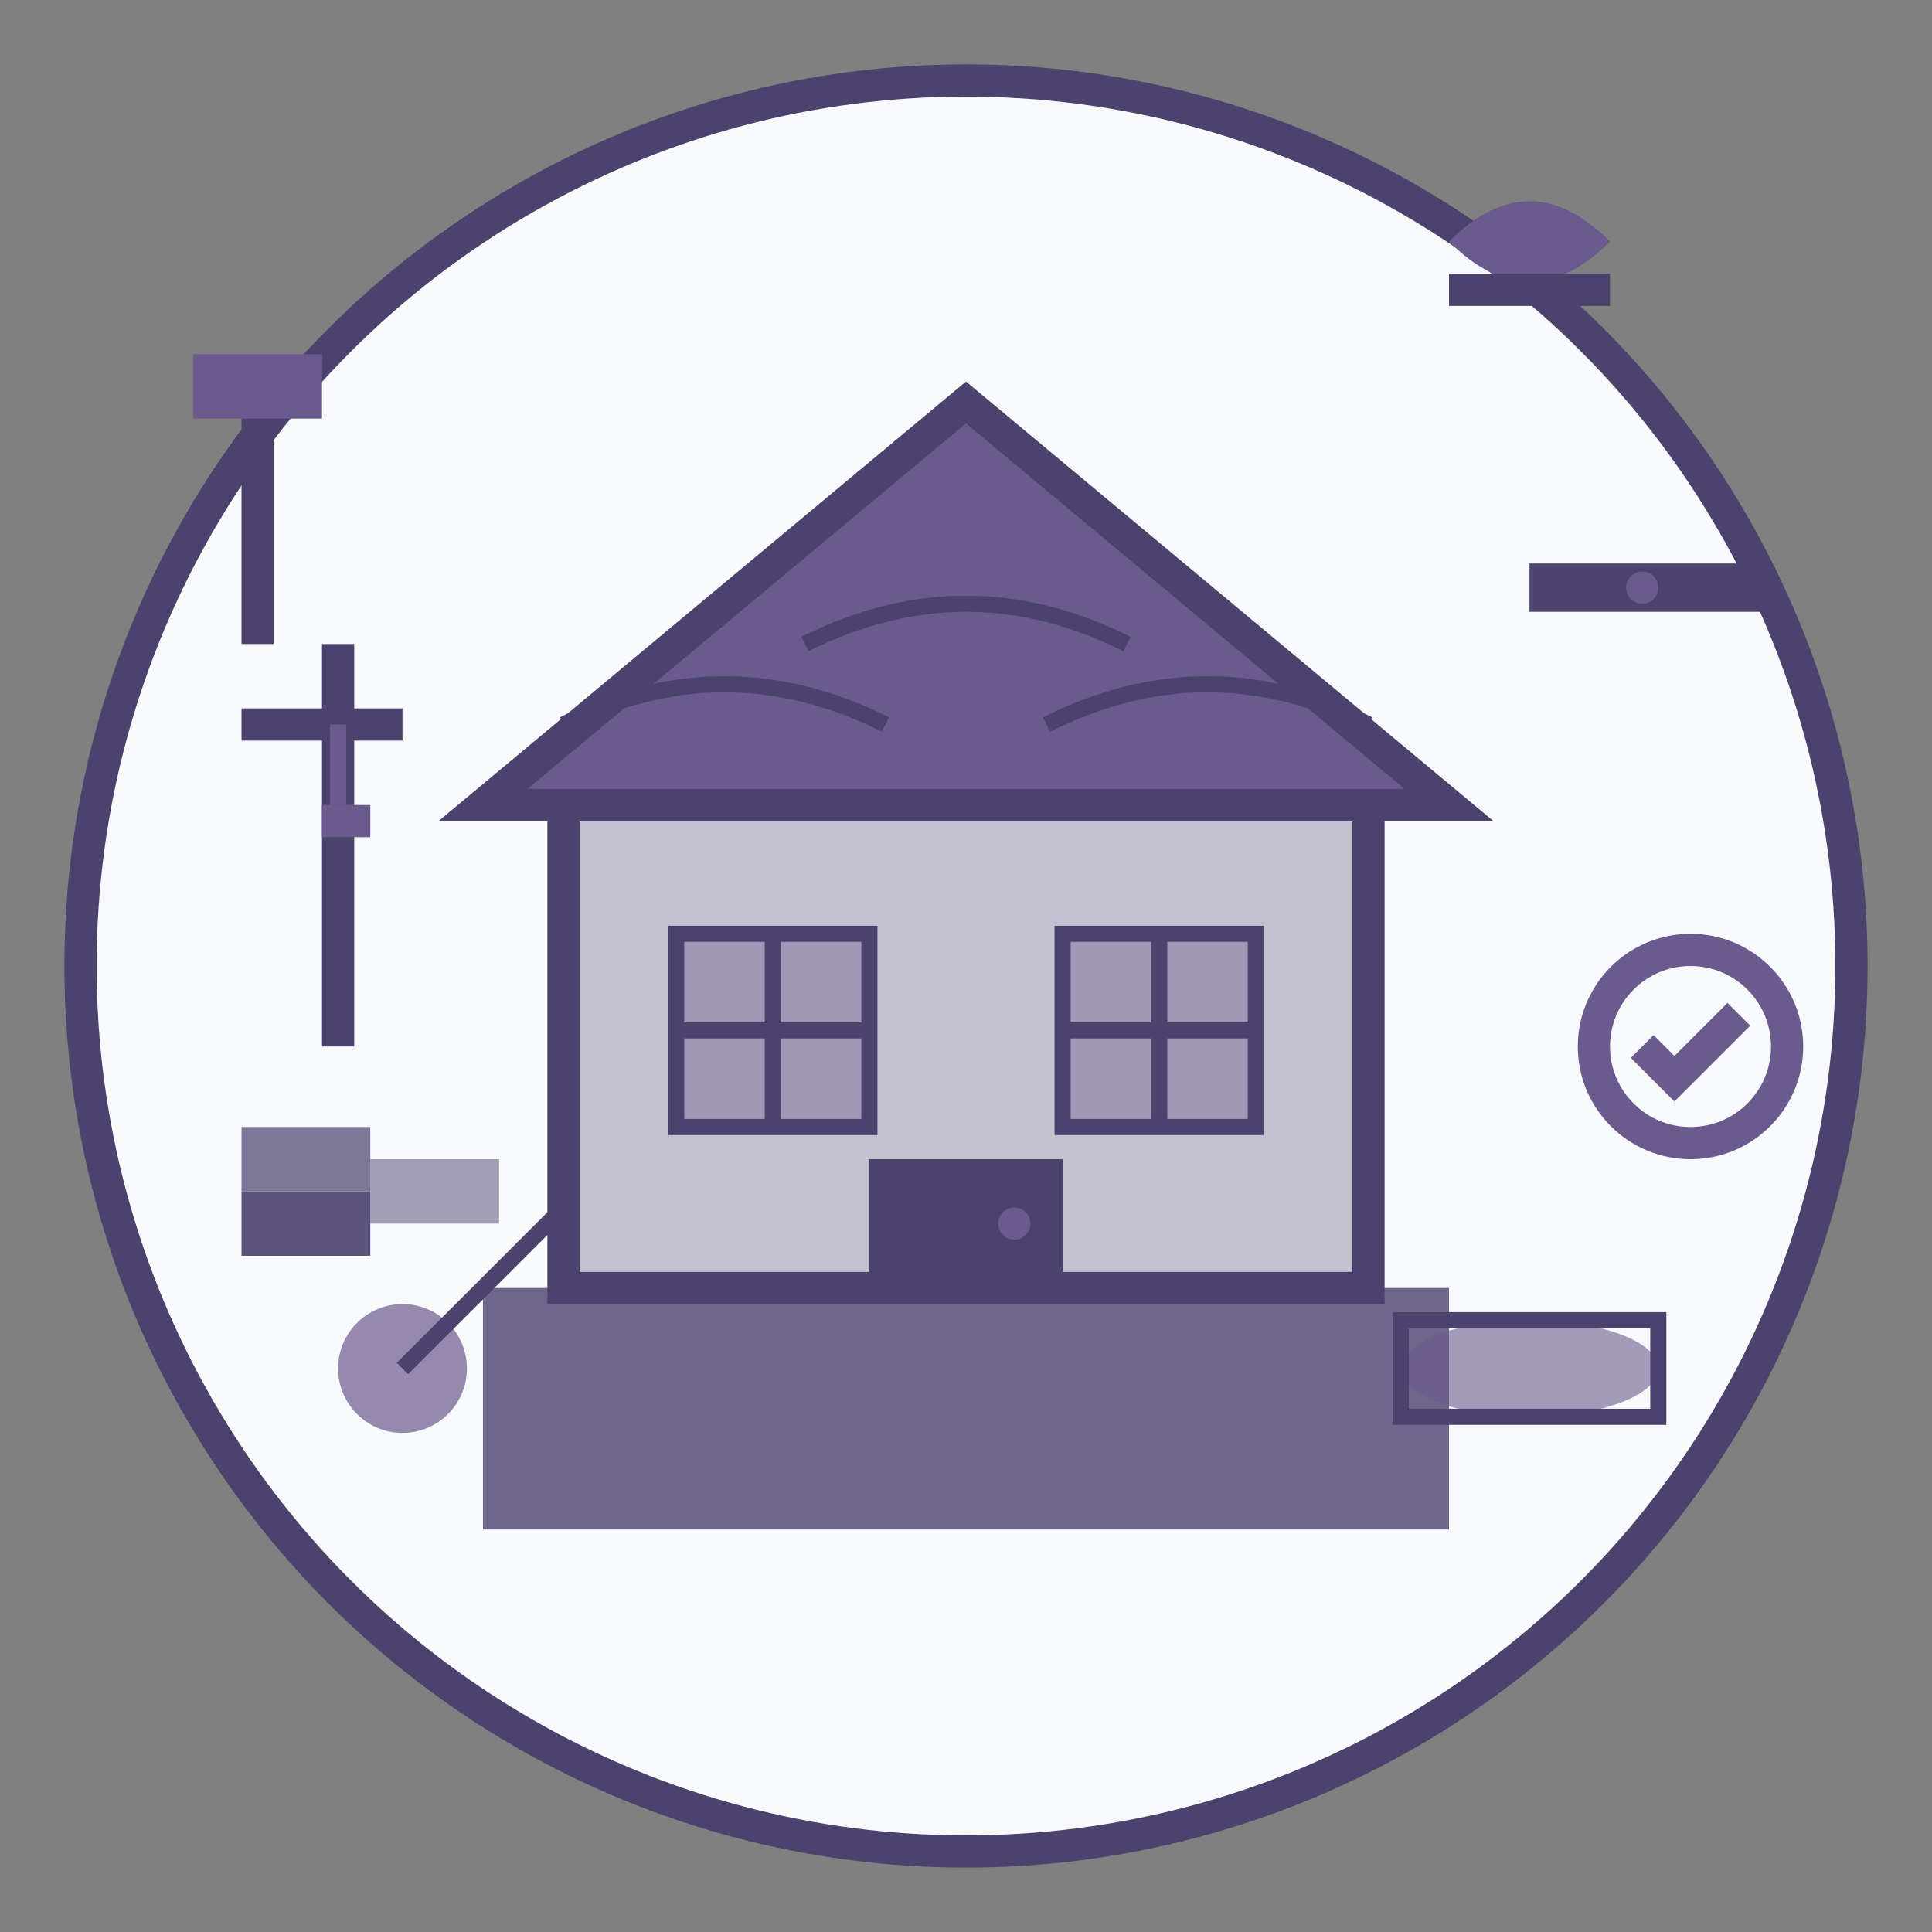 <svg width="120" height="120" viewBox="0 0 120 120" fill="none" xmlns="http://www.w3.org/2000/svg">
  <rect x="0" y="0" width="120" height="120" fill="#808080" stroke="none"/>
  <circle cx="60" cy="60" r="55" fill="#f8f9fa" stroke="#4b426e" stroke-width="2"/>
  
  <!-- House foundation -->
  <rect x="30" y="80" width="60" height="15" fill="#4b426e" opacity="0.8"/>
  
  <!-- House structure -->
  <rect x="35" y="50" width="50" height="30" fill="#4b426e" opacity="0.3"/>
  <rect x="35" y="50" width="50" height="30" fill="none" stroke="#4b426e" stroke-width="2"/>
  
  <!-- Roof -->
  <polygon points="30,50 60,25 90,50" fill="#6b5a8e"/>
  <polygon points="30,50 60,25 90,50" fill="none" stroke="#4b426e" stroke-width="2"/>
  
  <!-- Roof tiles pattern -->
  <path d="M35 45 Q45 40 55 45" fill="none" stroke="#4b426e" stroke-width="1"/>
  <path d="M50 40 Q60 35 70 40" fill="none" stroke="#4b426e" stroke-width="1"/>
  <path d="M65 45 Q75 40 85 45" fill="none" stroke="#4b426e" stroke-width="1"/>
  
  <!-- Windows -->
  <rect x="42" y="58" width="12" height="12" fill="#6b5a8e" opacity="0.4"/>
  <rect x="42" y="58" width="12" height="12" fill="none" stroke="#4b426e" stroke-width="1"/>
  <line x1="48" y1="58" x2="48" y2="70" stroke="#4b426e" stroke-width="1"/>
  <line x1="42" y1="64" x2="54" y2="64" stroke="#4b426e" stroke-width="1"/>
  
  <rect x="66" y="58" width="12" height="12" fill="#6b5a8e" opacity="0.4"/>
  <rect x="66" y="58" width="12" height="12" fill="none" stroke="#4b426e" stroke-width="1"/>
  <line x1="72" y1="58" x2="72" y2="70" stroke="#4b426e" stroke-width="1"/>
  <line x1="66" y1="64" x2="78" y2="64" stroke="#4b426e" stroke-width="1"/>
  
  <!-- Door -->
  <rect x="54" y="72" width="12" height="8" fill="#4b426e"/>
  <circle cx="63" cy="76" r="1" fill="#6b5a8e"/>
  
  <!-- Construction tools -->
  
  <!-- Hammer -->
  <rect x="15" y="25" width="2" height="15" fill="#4b426e"/>
  <rect x="12" y="22" width="8" height="4" fill="#6b5a8e"/>
  
  <!-- Level tool -->
  <rect x="95" y="35" width="15" height="3" fill="#4b426e"/>
  <circle cx="102" cy="36.5" r="1" fill="#6b5a8e"/>
  
  <!-- Construction crane -->
  <rect x="20" y="40" width="2" height="25" fill="#4b426e"/>
  <line x1="15" y1="45" x2="25" y2="45" stroke="#4b426e" stroke-width="2"/>
  <line x1="21" y1="45" x2="21" y2="50" stroke="#6b5a8e" stroke-width="1"/>
  <rect x="20" y="50" width="3" height="2" fill="#6b5a8e"/>
  
  <!-- Blueprint roll -->
  <ellipse cx="95" cy="85" rx="8" ry="3" fill="#6b5a8e" opacity="0.6"/>
  <rect x="87" y="82" width="16" height="6" fill="none" stroke="#4b426e" stroke-width="1"/>
  
  <!-- Measuring tape -->
  <circle cx="25" cy="85" r="4" fill="#6b5a8e" opacity="0.7"/>
  <line x1="25" y1="85" x2="35" y2="75" stroke="#4b426e" stroke-width="1"/>
  
  <!-- Safety helmet -->
  <path d="M90 15 Q95 10 100 15 Q95 20 90 15" fill="#6b5a8e"/>
  <rect x="90" y="17" width="10" height="2" fill="#4b426e"/>
  
  <!-- Building blocks/bricks -->
  <rect x="15" y="70" width="8" height="4" fill="#4b426e" opacity="0.7"/>
  <rect x="23" y="72" width="8" height="4" fill="#4b426e" opacity="0.5"/>
  <rect x="15" y="74" width="8" height="4" fill="#4b426e" opacity="0.9"/>
  
  <!-- Construction progress indicator -->
  <circle cx="105" cy="65" r="6" fill="none" stroke="#6b5a8e" stroke-width="2"/>
  <path d="M102 65 L104 67 L108 63" fill="none" stroke="#6b5a8e" stroke-width="2"/>
</svg>
